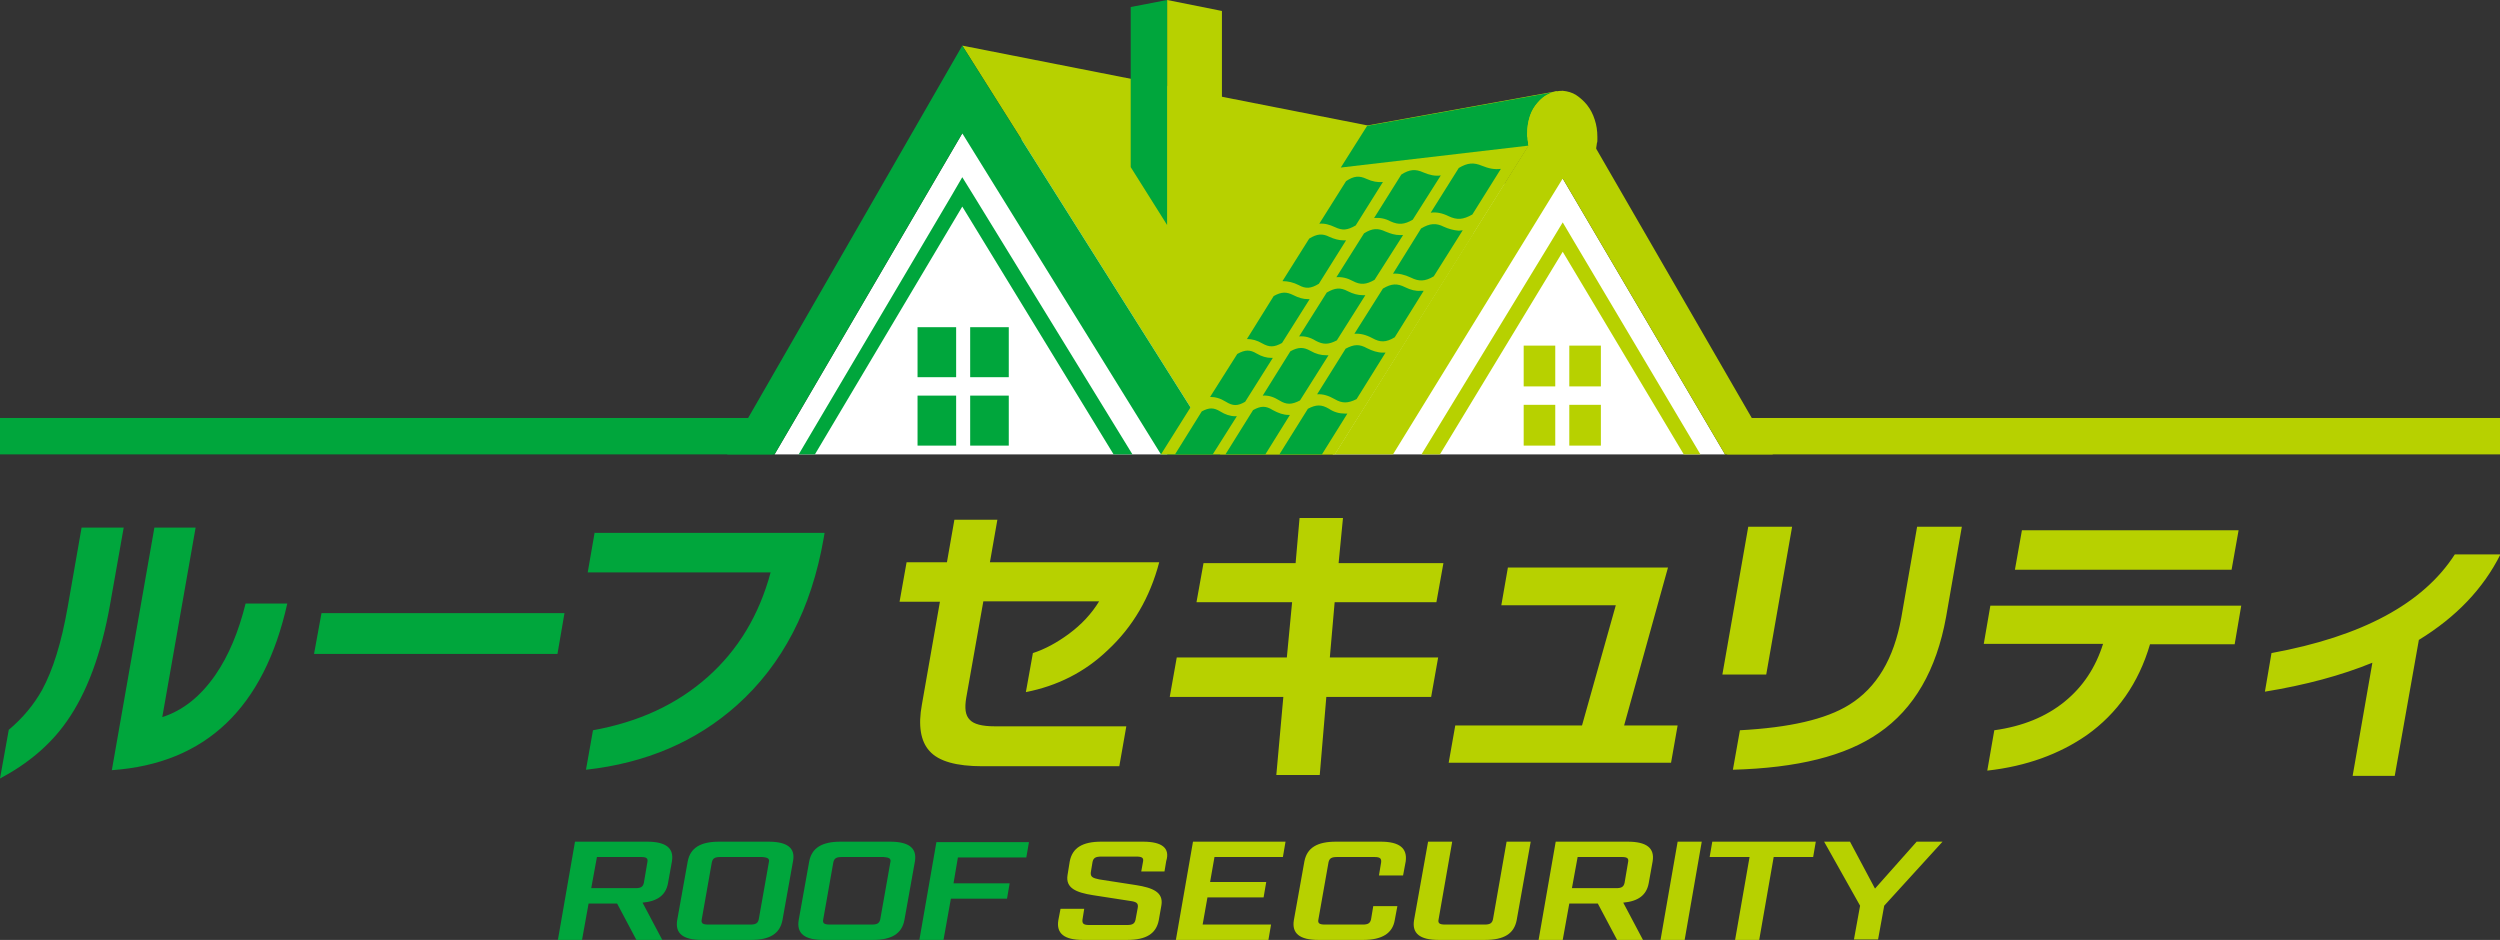 <?xml version="1.0" encoding="utf-8"?>
<!-- Generator: Adobe Illustrator 28.1.0, SVG Export Plug-In . SVG Version: 6.00 Build 0)  -->
<svg version="1.1" id="レイヤー_1" xmlns="http://www.w3.org/2000/svg" xmlns:xlink="http://www.w3.org/1999/xlink" x="0px"
	 y="0px" viewBox="0 0 570 214.3" style="enable-background:new 0 0 570 214.3;" xml:space="preserve">
<rect x="0" y="0" width="570" height="214.3" fill="#333333" stroke="none"/>
<style type="text/css">
	.st0{fill:#00A63C;}
	.st1{fill:#B7D100;}
	.st2{fill:#FFFFFF;}
</style>
<g>
	<g>
		<rect y="95.3" class="st0" width="176.2" height="8.3"/>
		<rect x="393.8" y="95.3" class="st1" width="176.2" height="8.3"/>
		<g>
			<polygon class="st2" points="219.4,30.4 176.6,103.6 266.1,103.6 309,39.6 			"/>
			<polygon class="st2" points="356.3,40.7 266.8,48.5 303.9,103.6 393.3,103.6 			"/>
			<polygon class="st1" points="311.8,28.6 219.4,10.4 278.2,103.6 304.3,103.6 335.9,53.3 			"/>
			<polygon class="st0" points="219.4,10.4 165.8,103.6 176.6,103.6 219.4,30.4 264.7,103.6 278.2,103.6 			"/>
			<g>
				<polygon class="st1" points="266.1,0 266.1,51.3 278.6,51.8 278.6,2.5 				"/>
				<g>
					<polygon class="st0" points="257.8,38.1 266.1,51.3 266.1,0 257.8,1.6 					"/>
				</g>
			</g>
			<polygon class="st0" points="222,44.6 219.4,40.4 216.9,44.7 182.1,103.6 185.8,103.6 219.4,47.1 253.9,103.6 258.2,103.6 			"/>
			<path class="st0" d="M209.2,101.6h8.8V90.2h-8.8V101.6z M209.2,86h8.8V74.6h-8.8V86z M221.2,101.6h8.8V90.2h-8.8V101.6z
				 M221.2,74.6V86h8.8V74.6H221.2z"/>
			<polygon class="st1" points="358.9,55.1 356.3,50.7 353.7,55 324.1,103.6 328.3,103.6 356.3,57.4 383.9,103.6 387.7,103.6 			"/>
			<path class="st1" d="M347.4,88.1h7.2v-9.3h-7.2V88.1z M347.4,101.6h7.2v-9.3h-7.2V101.6z M357.8,101.6h7.2v-9.3h-7.2V101.6z
				 M357.8,78.8v9.3h7.2v-9.3H357.8z"/>
			<polygon class="st1" points="356.3,20.7 304.3,103.6 317.6,103.6 356.3,40.7 393.3,103.6 404.2,103.6 			"/>
			<polygon class="st1" points="354.9,20.8 311.8,28.6 311.8,28.6 264.7,103.6 304.3,103.6 355.7,21.8 			"/>
			<path class="st0" d="M296.1,65c1.6,0.9,2.8,0.8,4.6-0.3l6.2-9.9c-0.2,0-0.4,0-0.6,0c-1,0-2.1-0.3-3.2-0.8
				c-1.6-0.8-2.8-0.7-4.6,0.4l-6.1,9.7C293.7,64.1,294.9,64.4,296.1,65z M311.6,40.8c-1.7-0.8-2.9-0.7-4.7,0.5l-6.1,9.7
				c1.2-0.1,2.3,0.2,3.6,0.8c1.7,0.8,2.8,0.7,4.7-0.4l6.2-9.9C314.1,41.6,312.9,41.4,311.6,40.8z M287.8,78.3
				c1.6,0.9,2.7,0.9,4.5-0.1l6.3-10c-0.1,0-0.3,0-0.4,0c-1.1,0-2.1-0.3-3.3-0.9c-1.6-0.8-2.7-0.8-4.5,0.2l-6.1,9.8
				C285.5,77.3,286.6,77.6,287.8,78.3z M311.3,67.3c-0.2,0-0.4,0-0.6,0c-1.1,0-2.2-0.3-3.4-0.9c-1.7-0.9-2.9-0.8-4.8,0.3l-6.3,10
				c1.3-0.1,2.5,0.2,3.8,1c1.7,0.9,2.9,0.9,4.8-0.1L311.3,67.3z M298.8,80c-1.6-0.9-2.8-0.9-4.6,0.1l-6.3,10.1
				c1.3-0.1,2.5,0.3,3.8,1.1c1.6,1,2.8,1,4.7,0l6.5-10.3c-0.2,0-0.3,0-0.5,0C301.2,81,300,80.7,298.8,80z M328.5,40
				c-1.3,0.2-2.6-0.1-4-0.7c-1.8-0.8-3.1-0.7-5,0.5l-6.2,9.9c1.3-0.1,2.5,0.1,3.8,0.8c1.8,0.8,3.1,0.7,5-0.4L328.5,40z M283.9,91.6
				l6.3-10c-0.1,0-0.2,0-0.3,0c-1.1,0-2.2-0.3-3.4-1c-1.5-0.9-2.6-0.9-4.4,0.1l-6.2,9.8c1.2,0,2.3,0.3,3.6,1.1
				C281.1,92.6,282.2,92.6,283.9,91.6z M319.9,53.6c-0.2,0-0.5,0-0.7,0c-1.1,0-2.1-0.3-3.3-0.8c-1.7-0.8-3-0.8-4.9,0.4l-6.3,10
				c1.3-0.1,2.5,0.2,3.8,0.9c1.7,0.9,3,0.8,4.9-0.3L319.9,53.6z M320.4,65.5c-1.8-0.9-3.1-0.9-5.1,0.3l-6.5,10.3
				c1.3-0.1,2.6,0.2,4.1,1c1.8,1,3.1,1,5.1-0.2l6.6-10.6c-0.2,0-0.5,0-0.7,0C322.8,66.4,321.6,66.1,320.4,65.5z M281.6,94.9
				c-1.1,0-2.3-0.4-3.4-1.1c-1.5-0.9-2.5-0.9-4.2,0l-6.1,9.8h8.6l5.5-8.7C281.8,94.9,281.7,94.9,281.6,94.9z M337.9,37.8
				c-1.9-0.8-3.3-0.7-5.3,0.5l-6.4,10.2c1.3-0.2,2.7,0.1,4.1,0.8c1.9,0.9,3.3,0.8,5.4-0.4l6.5-10.4
				C340.7,38.7,339.4,38.4,337.9,37.8z M329.2,51.7c-1.8-0.9-3.2-0.8-5.2,0.4l-6.4,10.3c1.3-0.1,2.6,0.2,4.1,0.9
				c1.8,0.9,3.2,0.9,5.2-0.3l6.6-10.5c-0.3,0-0.6,0.1-0.9,0.1C331.4,52.5,330.3,52.2,329.2,51.7z M311.7,79.4c-1.8-1-3-0.9-4.9,0.1
				l-6.5,10.4c1.3-0.1,2.6,0.3,4,1.1c1.7,1,3,1,5,0l6.6-10.6c-0.2,0-0.4,0-0.6,0C314.1,80.4,312.9,80,311.7,79.4z M293.8,94.6
				c-1.2,0-2.3-0.4-3.6-1.1c-1.6-1-2.7-1-4.5,0l-6.3,10.1h9.1l5.6-9C294.1,94.6,294,94.6,293.8,94.6z M303,93.2c-1.7-1-2.9-1-4.8,0
				l-6.5,10.4h9.7l5.8-9.3c-0.2,0-0.3,0-0.5,0C305.4,94.3,304.2,94,303,93.2z"/>
			<path class="st0" d="M348.5,33.2c-0.1-0.2-0.1-0.5-0.1-0.7c0-0.2-0.1-0.5-0.1-0.7c0-0.2,0-0.5-0.1-0.7c0-0.2,0-0.5,0-0.7
				c0-1.2,0.2-2.4,0.5-3.5c0.3-1.1,0.8-2.1,1.4-2.9c0.6-0.8,1.3-1.5,2.1-2.1c0.8-0.5,1.7-0.9,2.6-1l-43.1,7.8l-6,9.5L348.5,33.2z"/>
			<path class="st1" d="M356.3,20.7c1.1,0.1,2.2,0.4,3.1,1c0.9,0.6,1.8,1.4,2.5,2.3c0.7,0.9,1.3,2,1.7,3.3c0.4,1.2,0.6,2.5,0.6,3.9
				c0,0.2,0,0.5,0,0.7c0,0.2,0,0.5-0.1,0.7c0,0.2-0.1,0.5-0.1,0.7c0,0.2-0.1,0.4-0.1,0.7c-0.2,1-0.6,2-1.1,2.8
				c-0.5,0.8-1.1,1.6-1.7,2.2c-0.7,0.6-1.4,1.1-2.2,1.4c-0.8,0.3-1.7,0.5-2.6,0.4c-0.9,0-1.8-0.3-2.6-0.6c-0.8-0.4-1.6-0.9-2.3-1.6
				c-0.7-0.7-1.3-1.5-1.8-2.4c-0.5-0.9-0.9-1.9-1.1-3c-0.1-0.2-0.1-0.5-0.1-0.7c0-0.2-0.1-0.5-0.1-0.7c0-0.2,0-0.5-0.1-0.7
				c0-0.2,0-0.5,0-0.7c0-1.4,0.2-2.7,0.6-3.9c0.4-1.2,1-2.2,1.8-3.1c0.7-0.9,1.6-1.5,2.6-2C354.1,20.9,355.2,20.7,356.3,20.7z"/>
		</g>
	</g>
	<g>
		<g>
			<path class="st0" d="M49.1,153.9c-3.4,4.9-7.4,8.1-12.1,9.6l7.6-43.2h-9.4l-9.7,55.3c21.4-1.5,34.7-14.2,40-38H56
				C54.4,144,52.2,149.4,49.1,153.9z M135.6,121.3l-1.6,9.2h41.7c-2.6,9.7-7.4,17.7-14.4,23.9c-7,6.2-15.6,10.2-26.1,12.1l-1.6,9
				c13.6-1.5,25.1-6.4,34.4-14.7c10.4-9.3,17-22,19.8-38.1l0.2-1.2H135.6z M18.6,120.3l-3.2,18.3c-1.4,7.9-3.3,14.1-5.8,18.7
				c-1.9,3.4-4.4,6.4-7.6,9.1l-2,11.1c6.4-3.4,11.5-7.7,15.2-13c4.6-6.5,7.9-15.4,9.9-26.7l3.1-17.5H18.6z M71.6,149.1h55.5l1.6-9.3
				H73.3L71.6,149.1z"/>
			<path class="st1" d="M243.6,144.6c-2.6,1.9-5.3,3.4-8.1,4.3l-1.6,8.9c7.1-1.4,13.4-4.5,18.7-9.6c5.7-5.3,9.6-12,11.7-20h-38.6
				l1.7-9.7h-9.8l-1.7,9.7h-9.2l-1.6,9h9.2l-4.1,23.4c-0.9,4.8-0.3,8.4,1.7,10.6c2.1,2.4,6.2,3.5,12.1,3.5h31.2l1.6-9.1h-30
				c-2.9,0-4.8-0.5-5.7-1.5c-1-1-1.2-2.6-0.8-5l3.9-22h26.4C248.9,139.9,246.6,142.4,243.6,144.6z M380.3,129.4h-36.5l-1.5,8.6h26.1
				l-7.7,27.4h-28.9l-1.5,8.5H381l1.5-8.5h-12.2L380.3,129.4z M510.4,120.9h-49.4l-1.6,9h49.4L510.4,120.9z M327.5,137.3l1.6-8.9
				h-23.9l1-10.3h-9.9l-0.9,10.3h-21l-1.6,8.9h21.8l-1.2,12.6h-25.1l-1.6,9h25.9l-1.6,17.8h9.9l1.5-17.8h23.9l1.6-9h-24.7l1.1-12.6
				H327.5z M559.7,126.4c-7.2,11.2-21.1,18.7-41.8,22.5l-1.5,8.8c9.2-1.5,17.4-3.7,24.5-6.6l-4.5,25.8h9.6l5.5-31
				c8.5-5.2,14.7-11.7,18.6-19.5H559.7z M452.3,146.8h27.2c-1.7,5.4-4.6,9.8-8.8,13.2c-4.2,3.4-9.5,5.6-16,6.5l-1.6,9.2
				c9-1,16.5-3.8,22.7-8.1c6.9-4.9,11.8-11.8,14.4-20.7h19.3l1.5-8.8h-57.2L452.3,146.8z M408.6,120.1h-10l-5.9,33.7h10L408.6,120.1
				z M433.5,140.8c-1.7,9.4-5.6,16-11.9,19.9c-5.3,3.3-13.6,5.2-24.9,5.8l-1.6,9c14.6-0.4,25.7-3.1,33.3-8.4
				c8-5.5,13.1-14.3,15.3-26.4l3.6-20.6h-10.2L433.5,140.8z"/>
		</g>
		<g>
			<path class="st1" d="M314.8,191.9h-10.2c-4.3,0-6.6,1.4-7.2,4.5l-2.4,13.4c-0.5,3,1.3,4.5,5.6,4.5h10.2c4.3,0,6.7-1.5,7.2-4.5
				l0.6-3.2h-5.5l-0.5,3c-0.2,0.9-0.7,1.2-1.9,1.2h-8.6c-1.3,0-1.7-0.3-1.5-1.2l2.3-13c0.2-0.9,0.7-1.2,1.9-1.2h8.6
				c1.2,0,1.6,0.3,1.5,1.2l-0.5,3h5.5l0.6-3.2C320.9,193.4,319.1,191.9,314.8,191.9z M340.4,209.6c-0.2,0.9-0.7,1.2-1.9,1.2h-9
				c-1.3,0-1.7-0.3-1.5-1.2l3.1-17.7h-5.5l-3.2,17.9c-0.5,3,1.3,4.5,5.6,4.5h10.6c4.3,0,6.6-1.4,7.2-4.5l3.2-17.9h-5.5L340.4,209.6z
				 M268.1,214.3h21.1l0.6-3.5h-15.6l1.1-6.2h12.8l0.6-3.5h-12.8l1-5.7h15.6l0.6-3.5h-21.1L268.1,214.3z M260.6,191.9h-9.5
				c-4.3,0-6.6,1.4-7.2,4.5l-0.5,3.1c-0.5,3,2,4,5.8,4.6l8.4,1.3c1.5,0.2,2,0.5,1.8,1.6l-0.5,2.7c-0.2,0.9-0.7,1.2-1.9,1.2h-8.7
				c-1.2,0-1.6-0.3-1.5-1.2l0.4-2.5h-5.4l-0.5,2.6c-0.5,3,1.3,4.5,5.6,4.5h10.1c4.3,0,6.6-1.4,7.2-4.5l0.6-3.4c0.5-3-2-4-5.8-4.6
				l-8.4-1.3c-1.5-0.3-2-0.6-1.9-1.6l0.4-2.4c0.2-0.9,0.7-1.2,2-1.2h8c1.3,0,1.7,0.3,1.5,1.2l-0.4,2.2h5.3l0.4-2.4
				C266.8,193.4,265,191.9,260.6,191.9z M437,191.9l-9.5,10.7l-5.7-10.7h-5.9l8.2,14.6l-1.4,7.7h5.5l1.4-7.7l13.3-14.6H437z
				 M389.8,195.4h9.1l-3.3,18.9h5.5l3.3-18.9h9l0.6-3.5h-23.6L389.8,195.4z M378.6,214.3h5.5l3.9-22.4h-5.5L378.6,214.3z
				 M371.1,191.9h-16.4l-3.9,22.4h5.5l1.5-8.3h6.5l4.4,8.3h5.9l-4.5-8.5c3.4-0.3,5.3-1.7,5.8-4.4l0.9-5
				C377.3,193.4,375.5,191.9,371.1,191.9z M371.2,196.6l-0.8,4.7c-0.2,0.9-0.7,1.2-1.9,1.2h-10.1l1.3-7.1h10.1
				C371,195.4,371.4,195.7,371.2,196.6z"/>
			<path class="st0" d="M147.5,191.9h-16.4l-3.9,22.4h5.5l1.5-8.3h6.5l4.4,8.3h5.9l-4.5-8.5c3.4-0.3,5.3-1.7,5.8-4.4l0.9-5
				C153.7,193.4,151.9,191.9,147.5,191.9z M147.6,196.6l-0.8,4.7c-0.2,0.9-0.7,1.2-1.9,1.2h-10.1l1.3-7.1h10.1
				C147.4,195.4,147.8,195.7,147.6,196.6z M175.2,191.9H164c-4.3,0-6.6,1.4-7.2,4.5l-2.4,13.4c-0.5,3,1.3,4.5,5.6,4.5h11.2
				c4.3,0,6.6-1.4,7.2-4.5l2.4-13.4C181.4,193.4,179.6,191.9,175.2,191.9z M175.3,196.6l-2.3,13c-0.2,0.9-0.7,1.2-1.9,1.2h-9.6
				c-1.3,0-1.7-0.3-1.5-1.2l2.3-13c0.2-0.9,0.7-1.2,1.9-1.2h9.6C175.1,195.5,175.5,195.8,175.3,196.6z M202.9,191.9h-11.2
				c-4.3,0-6.6,1.4-7.2,4.5l-2.4,13.4c-0.5,3,1.3,4.5,5.6,4.5H199c4.3,0,6.6-1.4,7.2-4.5l2.4-13.4
				C209.1,193.4,207.3,191.9,202.9,191.9z M203,196.6l-2.3,13c-0.2,0.9-0.7,1.2-1.9,1.2h-9.6c-1.3,0-1.7-0.3-1.5-1.2l2.3-13
				c0.2-0.9,0.7-1.2,1.9-1.2h9.6C202.8,195.5,203.2,195.8,203,196.6z M234,195.5l0.6-3.5h-21.1l-3.9,22.4h5.5l1.7-9.5h12.8l0.6-3.5
				h-12.8l1-5.9H234z"/>
		</g>
	</g>
</g>
</svg>

